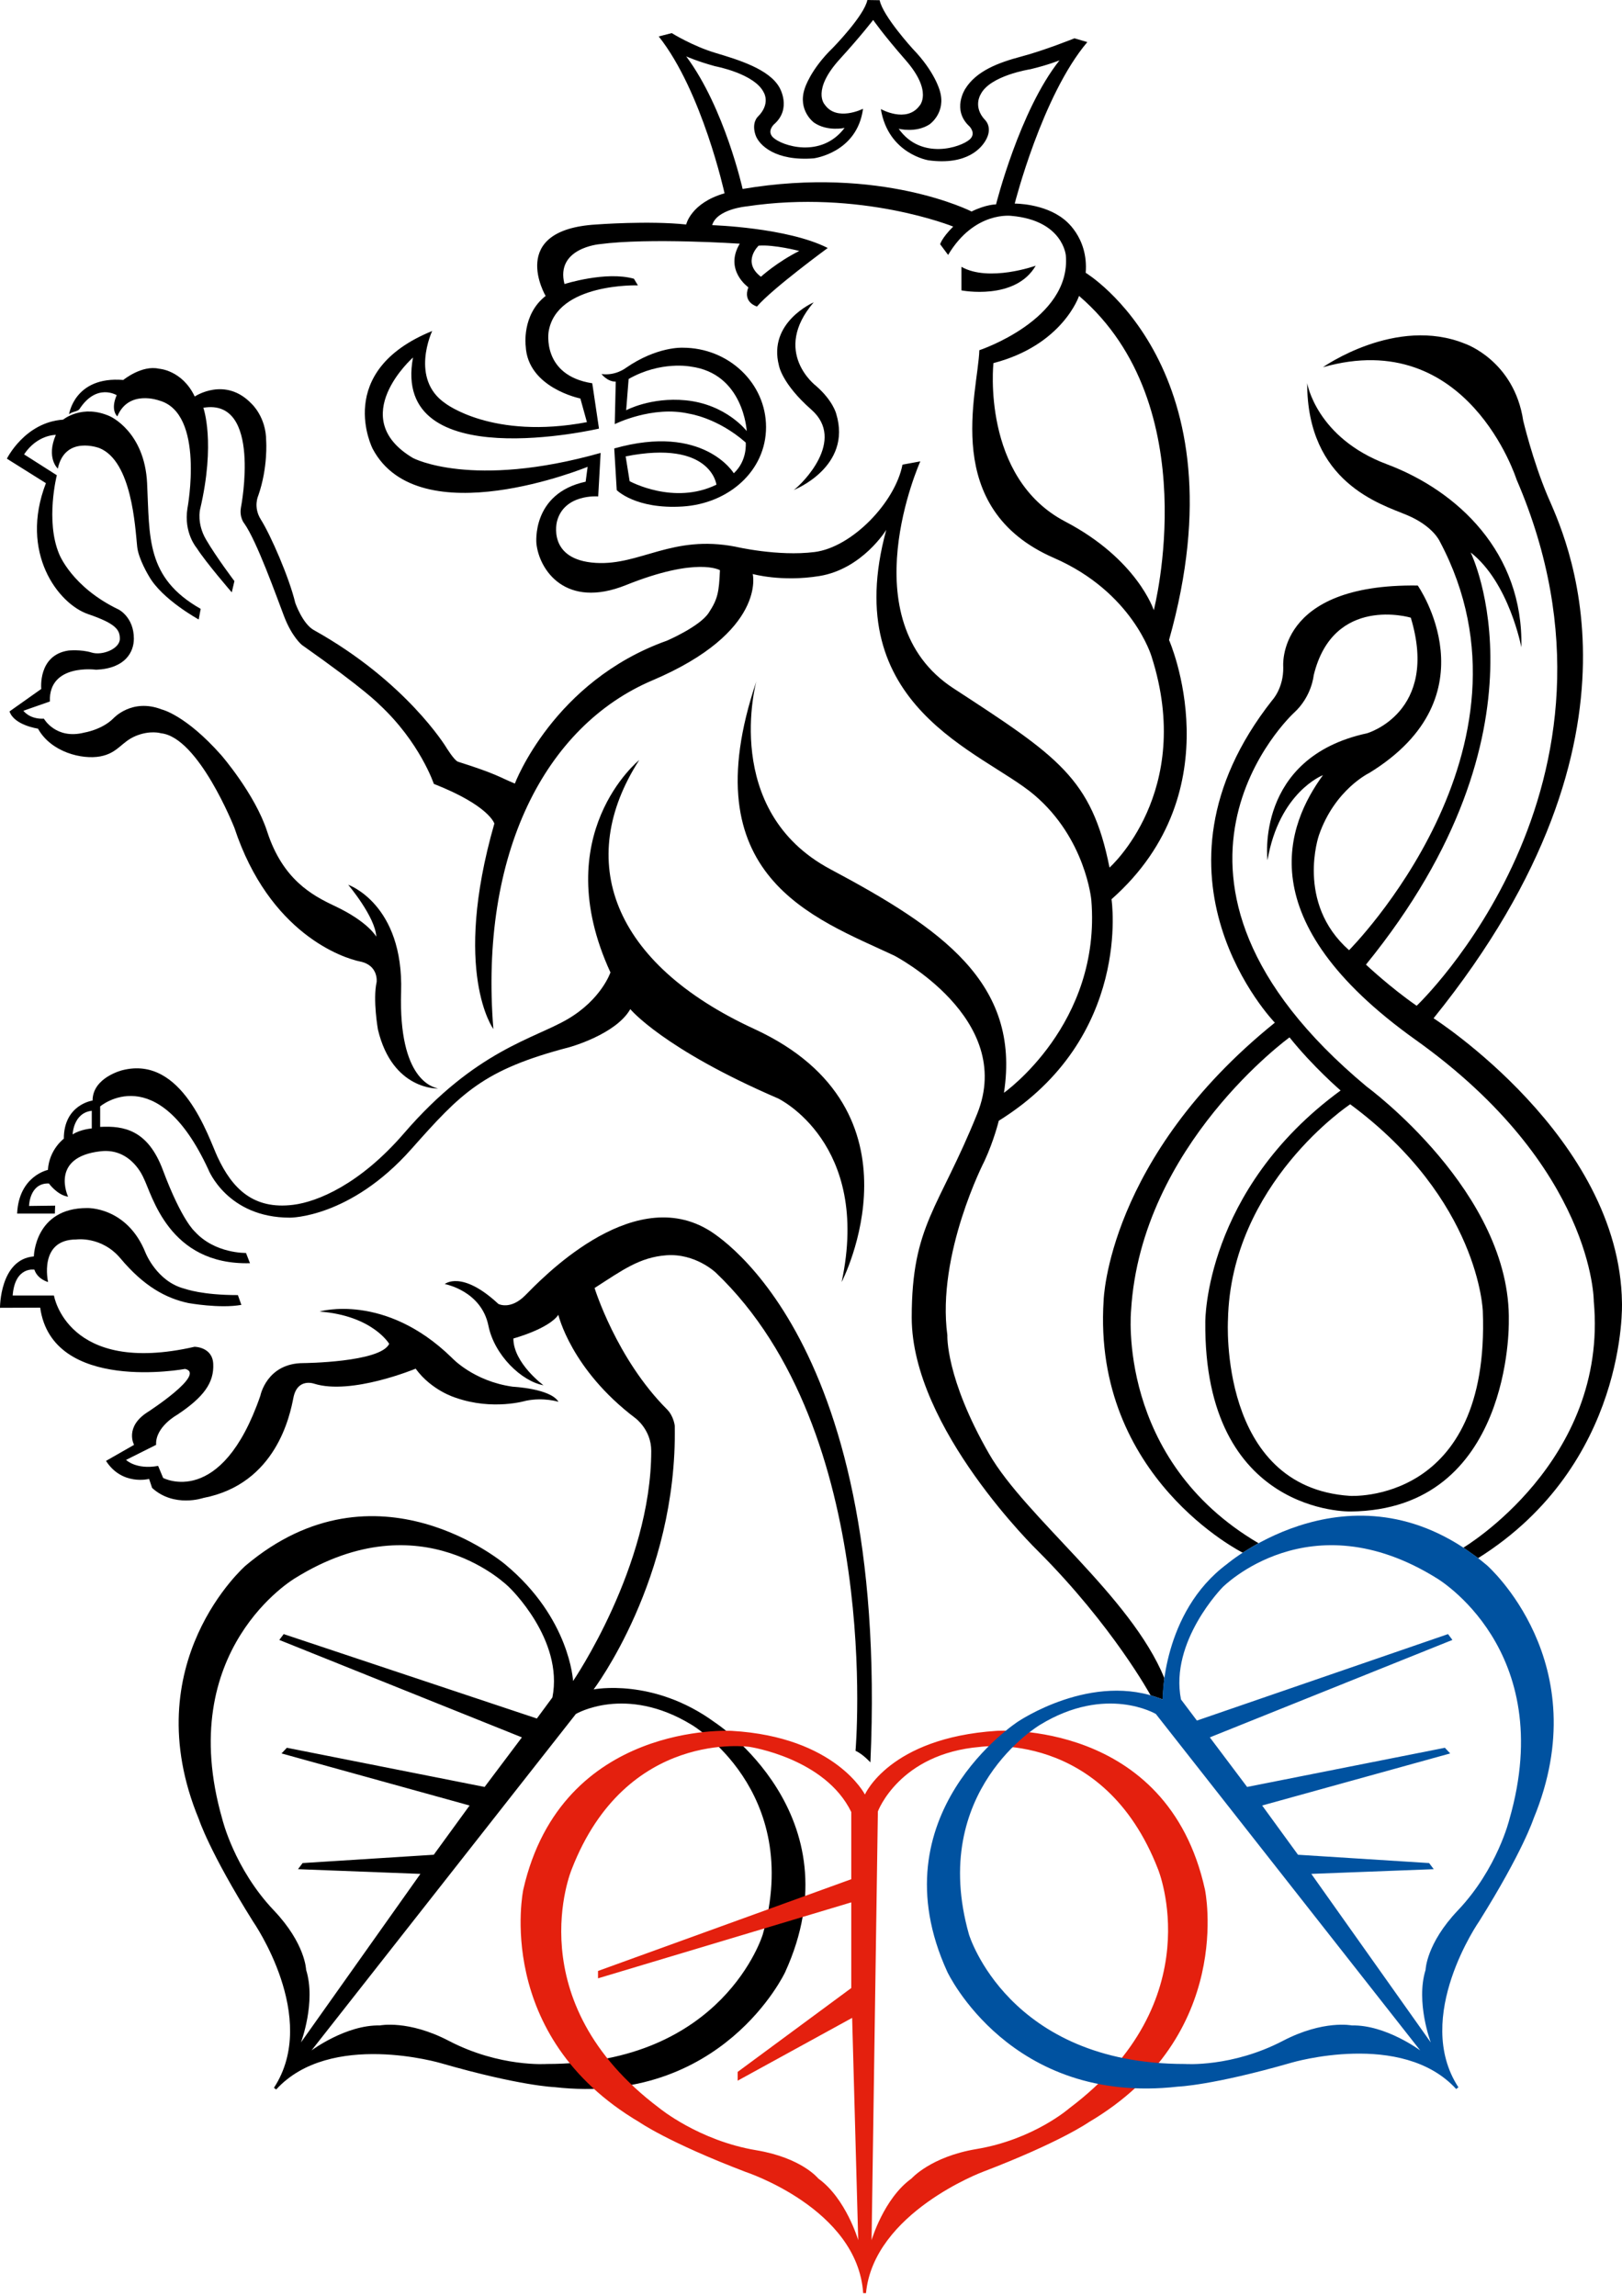 <svg width="200" height="283" viewBox="0 0 200 283" fill="none" xmlns="http://www.w3.org/2000/svg">
<path d="M182.838 161.65C183.736 185.501 166.442 184.404 166.442 184.404C150.215 183.331 151.413 162.724 151.413 162.724C151.754 145.883 166.487 136.129 166.487 136.129C182.437 147.931 182.838 161.65 182.838 161.65ZM199.996 160.594C199.724 140.205 176.764 125.528 176.764 125.528C205.282 90.215 192.681 65.544 190.81 61.1C188.98 56.757 187.82 51.859 187.82 51.859C186.698 44.45 180.663 42.379 180.663 42.379C172.13 38.901 163.124 45.27 163.124 45.27C180.993 40.181 186.995 59.105 186.995 59.105C203.305 96.89 174.68 123.987 174.68 123.987C171.376 121.697 168.429 118.913 168.429 118.913C192.077 89.826 181.338 68.103 181.338 68.103C186.089 71.818 187.589 79.793 187.589 79.793C187.861 68.103 179.706 60.493 171.008 57.229C162.31 53.968 161.18 47.237 161.18 47.237C161.18 59.47 170.193 62.123 173.454 63.483C176.716 64.841 177.533 66.745 177.533 66.745C191.125 92.296 166.345 117.134 166.345 117.134C159.731 111.301 162.629 102.966 162.629 102.966C164.581 97.321 168.833 95.288 168.833 95.288C184.328 85.773 174.815 72.181 174.815 72.181C157.254 71.938 158.231 82.24 158.231 82.24C158.279 84.841 156.873 86.319 156.873 86.319C139.746 108.063 157.193 126.071 157.193 126.071C136.532 142.744 136.081 160.323 136.081 160.323C134.687 182.148 153.231 191.409 153.231 191.409C154.271 190.739 155.188 190.242 155.188 190.242C137.624 179.945 139.466 161.554 139.466 161.554C140.692 141.139 159.005 127.883 159.005 127.883C161.903 131.507 165.302 134.431 165.302 134.431C148.492 146.731 148.619 162.95 148.619 162.95C148.403 186.78 166.525 186.328 166.525 186.328C186.462 186.148 186.041 162.95 186.041 162.95C186.394 147.036 168.52 133.954 168.52 133.954C137.53 108.129 159.533 87.89 159.533 87.89C161.756 85.872 161.98 83.268 161.98 83.268C164.383 73.275 173.957 76.143 173.957 76.143C177.49 87.834 168.561 90.395 168.561 90.395C154.698 93.385 156.287 106.045 156.287 106.045C157.741 97.603 163.124 95.56 163.124 95.56C158.776 101.54 153.827 113.405 174.543 128.18C196.574 143.893 196.521 160.414 196.521 160.414C198.331 180.166 180.442 190.785 180.442 190.785C181.736 191.686 182.257 192.082 182.257 192.082C200.742 180.483 199.996 160.594 199.996 160.594Z" fill="black"/>
<path d="M85.271 212.619C85.271 212.619 99.084 220.721 94.05 238.478C94.05 238.478 89.231 254.46 67.413 254.437C67.413 254.437 61.639 254.869 55.344 251.587C50.326 248.97 46.844 249.686 46.844 249.686C42.664 249.592 38.412 252.767 38.412 252.767L71.007 211.292C71.007 211.292 77.124 207.65 85.271 212.619ZM37.745 242.83C37.745 242.83 37.669 239.612 33.77 235.508C28.882 230.363 27.415 224.269 27.415 224.269C21.376 203.302 36.412 194.533 36.412 194.533C52.095 184.802 62.786 195.675 62.786 195.675C62.786 195.675 69.53 202.086 68.113 209.254L66.197 211.85L34.981 201.444L34.44 202.165L64.352 214.175L59.755 220.287L35.372 215.457L34.714 216.155L57.903 222.574L53.484 228.645L37.313 229.67L36.745 230.424L51.839 231.003L37.11 251.782C37.11 251.782 38.988 246.823 37.745 242.83V242.83ZM87.139 151.501C77.639 146.057 66.585 157.864 64.75 159.7C62.915 161.535 61.448 160.74 61.448 160.74C56.92 156.527 54.842 158.293 54.842 158.293C54.842 158.293 59.349 159.108 60.225 163.431C60.958 167.065 64.321 170.281 67.014 170.771C67.014 170.771 63.301 168.04 63.301 165.002C63.301 165.002 67.629 163.837 68.849 162.085C68.849 162.085 70.393 168.806 78.339 174.819C78.339 174.819 80.301 176.235 80.301 178.855C80.301 193.132 70.662 207.228 70.662 207.228C70.662 207.228 70.291 199.49 62.309 192.863C62.309 192.863 46.44 179.357 30.273 193.012C30.273 193.012 16.546 205 24.519 224.259C24.519 224.259 25.818 228.285 31.204 236.879C31.204 236.879 39.448 248.699 33.778 257.374L34.054 257.582C40.722 250.29 54.374 254.341 54.374 254.341C64.121 257.148 68.349 257.29 68.349 257.29C89.06 259.643 96.799 243.145 96.799 243.145C105.7 223.703 88.114 212.307 88.114 212.307C80.537 206.782 73.195 208.264 73.195 208.264C73.195 208.264 83.535 194.644 83.202 175.771C83.202 175.771 83.078 174.573 82.248 173.743C76.002 167.497 73.314 158.781 73.314 158.781C76.74 156.58 78.867 154.991 82.162 154.745C85.733 154.479 88.241 156.867 88.241 156.867C108.916 176.522 105.49 215.833 105.49 215.833C106.391 216.223 107.325 217.259 107.325 217.259C109.728 163.39 87.139 151.501 87.139 151.501Z" fill="black"/>
<path d="M84.548 49.349C80.259 48.93 77.208 50.572 77.208 50.572L77.513 46.719C81.49 44.455 85.16 45.189 85.16 45.189C91.706 46.044 92.074 53.141 92.074 53.141C92.074 53.141 89.564 49.839 84.548 49.349ZM77.637 59.319L77.147 56.26C87.668 54.181 88.34 59.748 88.34 59.748C83.079 62.316 77.637 59.319 77.637 59.319V59.319ZM84.18 42.864C84.18 42.864 81.02 42.681 77.147 45.372C77.147 45.372 75.883 46.351 74.17 46.108C74.17 46.108 74.883 47.065 75.924 47.044L75.802 52.285C75.802 52.285 80.449 49.961 84.977 51.001C84.977 51.001 88.462 51.489 91.949 54.55C91.949 54.55 92.193 56.75 90.482 58.342C90.482 58.342 86.751 52.164 75.739 55.283L76.046 60.42C76.046 60.42 78.371 62.806 84.18 62.438C89.845 62.08 94.457 58.057 94.457 52.651C94.457 47.247 89.856 42.864 84.18 42.864" fill="black"/>
<path d="M19.933 87.456C19.933 87.456 22.869 88.108 27.273 93.083C27.273 93.083 31.443 97.878 32.941 102.505C34.857 108.416 38.466 110.365 41.261 111.68C45.42 113.637 46.398 115.472 46.398 115.472C46.276 113.025 42.933 109.068 42.933 109.068C42.933 109.068 49.784 111.434 49.459 122.282C49.131 133.13 53.372 134.026 54.025 134.19C54.025 134.19 48.398 134.434 46.603 126.931C46.603 126.931 45.951 123.261 46.441 121.058C46.441 121.058 46.705 118.997 44.4 118.53C42.278 118.099 33.227 115.104 28.905 102.055C28.905 102.055 24.501 90.883 19.852 90.393C19.852 90.393 18.547 89.984 16.753 90.718C14.958 91.454 14.549 92.84 12.349 93.248C10.146 93.654 6.313 92.758 4.681 89.822C4.681 89.822 1.745 89.413 1.174 87.7L5.09 84.928C5.09 84.928 4.643 80.768 8.433 80.197C8.435 80.197 9.981 80.035 11.288 80.441C12.618 80.857 14.778 79.974 14.778 78.748C14.778 77.677 14.349 76.892 10.879 75.712C7.171 74.448 2.356 68.126 5.661 59.562L0.849 56.544C0.849 56.544 3.049 52.059 7.78 51.732C7.78 51.732 10.146 49.775 13.572 51.326C13.572 51.326 17.829 53.199 18.138 59.562C18.463 66.25 17.976 71.225 24.745 75.057L24.501 76.365C24.501 76.365 20.014 73.918 18.384 71.062C18.384 71.062 17.077 68.943 16.915 67.392C16.659 64.938 16.263 56.872 12.265 55.24C12.265 55.24 8.026 53.608 7.128 57.768C7.128 57.768 5.661 56.463 6.884 53.608C6.884 53.608 4.6 53.567 2.968 56.014L7.006 58.585C7.006 58.585 5.58 64.212 7.29 68.288C7.29 68.288 8.841 72.367 14.631 75.141C14.631 75.141 16.506 76.078 16.506 78.73C16.506 80.347 15.491 82.4 11.859 82.563C11.859 82.563 5.988 81.745 6.148 86.476L2.887 87.619C2.887 87.619 3.623 88.68 5.415 88.598C5.415 88.598 6.884 91.207 10.389 90.311C10.389 90.311 12.575 89.964 13.981 88.558C13.981 88.558 16.26 86.03 19.933 87.456" fill="black"/>
<path d="M9.396 152.798C9.396 152.798 12.526 152.351 14.861 155.135C17.744 158.572 20.46 160.044 23.221 160.633C23.221 160.633 27.097 161.338 29.762 160.859L29.333 159.653C24.901 159.653 22.952 158.914 22.714 158.854C19.333 157.965 17.947 154.442 17.947 154.442C15.658 148.724 10.724 148.922 10.724 148.922C4.279 148.922 4.175 154.886 4.175 154.886C-0.028 155.232 4.79922e-06 161.219 4.79922e-06 161.219L4.954 161.201C6.447 171.8 22.828 168.755 22.828 168.755C25.452 169.387 18.262 174.039 18.262 174.039C15.297 175.892 16.531 178.115 16.531 178.115L13.071 180.092C15.049 183.181 18.384 182.316 18.384 182.316L18.757 183.428C21.475 185.9 25.059 184.664 25.059 184.664C34.077 182.935 35.76 174.425 36.178 172.308C36.673 169.803 38.752 170.58 38.752 170.58C43.356 172.011 51.252 168.724 51.252 168.724C53.229 171.443 56.194 172.308 56.194 172.308C60.768 173.915 64.844 172.679 64.844 172.679C67.052 172.227 68.859 172.808 68.859 172.808C67.897 171.168 63.237 170.948 63.237 170.948C58.359 170.275 55.702 167.366 55.702 167.366C47.437 159.308 39.392 161.681 39.392 161.681C45.94 162.176 47.988 165.661 47.988 165.661C46.93 167.955 37.414 168.036 37.414 168.036C32.881 168.036 32.102 172.062 32.102 172.062C27.282 186.024 20.115 182.194 20.115 182.194L19.498 180.709C16.779 181.204 15.543 179.971 15.543 179.971L19.249 178.115C19.127 175.892 21.846 174.41 21.846 174.41C25.137 172.222 26.409 170.443 26.292 168.125C26.188 166.026 23.983 166.026 23.983 166.026C8.29 169.608 6.652 159.706 6.652 159.706H1.563C1.835 156.09 4.241 156.516 4.241 156.516C4.619 157.701 5.929 158.046 5.929 158.046C5.929 158.046 4.721 152.798 9.396 152.798" fill="black"/>
<path d="M11.316 139.11C11.316 139.11 9.927 139.212 8.955 139.846C8.955 139.846 9.031 137.189 11.316 136.932V139.11ZM93.01 126.848C75.388 118.731 70.867 106.051 78.819 93.695C78.819 93.695 67.441 102.871 75.271 119.876C75.271 119.876 74.169 123.181 70.012 125.625C65.852 128.074 58.654 129.46 49.824 139.696C44.382 146.006 39.141 148.151 36.159 148.524C31.265 149.136 28.648 146.559 26.816 142.61C25.691 140.186 22.478 130.041 15.082 131.932C15.082 131.932 11.415 132.826 11.415 135.671C11.415 135.671 7.869 136.153 7.869 140.376C7.869 140.376 6.069 141.694 5.907 144.222C5.907 144.222 2.318 144.955 2.112 149.605H6.762L6.803 148.625L3.582 148.666C3.582 148.666 3.622 145.811 6.029 145.892C6.029 145.892 7.051 147.321 8.397 147.524C8.397 147.524 6.067 142.625 12.427 141.92C16.206 141.498 17.694 145.196 17.694 145.196C18.762 147.275 20.773 155.978 30.823 155.722L30.331 154.458C30.331 154.458 26.488 154.562 24.004 151.803C24.004 151.803 22.412 150.463 20.077 144.222C18.234 139.295 15.28 138.76 12.351 138.92V136.392C12.351 136.392 19.344 130.437 25.684 144.161C25.684 144.161 27.996 150.108 35.752 150.108C35.752 150.108 43.161 150.163 50.702 141.673C56.849 134.755 59.52 131.879 70.215 129.092C70.215 129.092 75.949 127.521 77.718 124.402C77.718 124.402 81.756 129.298 95.947 135.412C95.947 135.412 107.447 140.917 103.777 158.047C103.777 158.047 114.787 136.882 93.01 126.848" fill="black"/>
<path d="M93.541 30.285C95.416 30.122 98.556 30.937 98.556 30.937C95.784 32.323 93.825 34.117 93.825 34.117C91.419 32.282 93.541 30.285 93.541 30.285ZM136.808 106.951C134.615 95.923 130.445 93.248 117.559 84.849C104.673 76.448 113.48 56.874 113.48 56.874L111.28 57.28C110.381 61.93 105.056 67.471 100.439 68.052C95.904 68.623 90.685 67.394 90.685 67.394C82.87 65.884 78.931 69.722 73.474 69.392C67.401 69.026 68.68 64.27 68.68 64.27C69.578 60.844 73.761 61.196 73.761 61.196L74.061 55.833C58.157 60.318 50.926 56.465 50.926 56.465C42.545 51.491 50.926 44.069 50.926 44.069C48.174 58.831 73.858 52.836 73.858 52.836L73.028 47.249C66.751 46.27 67.647 40.889 67.647 40.889C68.626 34.853 78.655 35.178 78.655 35.178L78.167 34.363C74.7 33.384 69.604 35.016 69.604 35.016C68.462 30.571 73.926 30.102 73.926 30.102C80.043 29.287 91.216 30.041 91.216 30.041C89.259 33.303 92.277 35.422 92.277 35.422C91.543 37.3 93.338 37.787 93.338 37.787C95.213 35.587 102.064 30.571 102.064 30.571C97.086 28.044 87.815 27.757 87.815 27.757C88.381 25.769 92.043 25.445 92.043 25.445C106.153 23.323 117.533 27.932 117.533 27.932C116.092 29.373 115.927 30.11 115.927 30.11L116.907 31.427C120.171 25.962 124.737 26.614 124.737 26.614C131.1 27.186 131.425 31.508 131.425 31.508C132.077 39.419 120.757 43.173 120.757 43.173C120.592 48.394 115.929 62.671 129.955 68.78C139.676 73.014 141.993 80.933 141.993 80.933C147.339 97.636 136.808 106.951 136.808 106.951V106.951ZM84.614 6.952C84.614 6.952 86 7.574 88.188 8.167C88.188 8.167 93.122 9.084 94.203 11.457C94.203 11.457 95.025 12.82 93.442 14.391C93.442 14.391 92.635 15.117 93.165 16.663C93.584 17.873 95.599 19.891 100.333 19.52C100.333 19.52 105.688 18.853 106.416 13.409C106.416 13.409 103.155 15.059 101.673 12.866C101.673 12.866 100.059 11.122 103.561 7.277C106.224 4.355 107.665 2.459 107.665 2.459C107.665 2.459 108.848 4.188 111.663 7.406C115.087 11.32 113.368 13.053 113.368 13.053C111.747 15.218 108.612 13.444 108.612 13.444C109.521 18.995 114.503 19.764 114.503 19.764C119.275 20.404 121.11 18.213 121.663 17.069C122.366 15.619 121.462 14.789 121.462 14.789C119.929 13.168 120.917 11.635 120.917 11.635C122.072 9.297 127.036 8.538 127.036 8.538C129.239 8.015 130.645 7.437 130.645 7.437C125.716 13.627 122.815 25.201 122.815 25.201C122.815 25.201 121.62 25.178 119.8 26.074C119.8 26.074 108.67 20.389 91.569 23.295C91.569 23.295 89.343 13.297 84.614 6.952V6.952ZM133.052 36.478C148.816 50.011 142.267 75.217 142.267 75.217C142.267 75.217 140.237 68.945 131.346 64.295C120.968 58.869 122.495 44.762 122.495 44.762C131.051 42.539 133.052 36.478 133.052 36.478V36.478ZM144.148 78.895C153.57 45.496 133.871 33.63 133.871 33.63C134.229 29.178 131.176 27.023 131.176 27.023C128.729 25.064 125.12 25.097 125.12 25.097C125.12 25.097 128.496 11.767 134.072 5.188L132.486 4.723C132.486 4.723 128.77 6.221 125.922 6.972C123.077 7.726 120.361 8.761 119.008 10.975C119.008 10.975 117.33 13.543 119.533 15.574C119.533 15.574 120.396 16.427 119.587 17.173C118.503 18.17 113.582 19.792 110.81 15.873C110.81 15.873 112.917 16.427 114.612 15.335C114.612 15.335 116.711 13.893 115.874 11.162C115.874 11.162 115.275 8.84 112.564 6.041C112.564 6.041 108.848 1.977 108.467 0.025L106.95 0.002C106.566 1.941 102.706 5.883 102.706 5.883C99.906 8.594 99.231 10.899 99.231 10.899C98.31 13.599 100.361 15.107 100.361 15.107C102.02 16.254 104.142 15.767 104.142 15.767C101.246 19.594 96.371 17.967 95.317 16.937C94.531 16.168 95.424 15.343 95.424 15.343C97.691 13.381 96.097 10.761 96.097 10.761C94.815 8.505 91.041 7.368 88.218 6.523C85.398 5.68 82.827 4.081 82.827 4.081L81.226 4.495C86.586 11.249 89.34 23.828 89.34 23.828C85.183 25.023 84.609 27.675 84.609 27.675C79.959 27.186 73.517 27.675 73.517 27.675C62.469 28.328 67.279 36.483 67.279 36.483C64.302 38.808 64.822 42.671 64.822 42.671C65.068 47.821 71.561 49.125 71.561 49.125L72.37 52.041C60.708 54.242 54.903 49.717 54.903 49.717C50.497 46.699 53.291 40.805 53.291 40.805C41.057 45.782 45.951 55.323 45.951 55.323C51.659 66.09 72.457 57.547 72.457 57.547L72.213 59.382C65.484 60.833 66.144 67.021 66.144 67.021C66.489 70.242 69.713 75.126 77.188 72.126C85.98 68.595 88.772 70.293 88.772 70.293C88.655 73.019 88.502 73.849 87.386 75.549C86.266 77.252 82.243 78.976 82.243 78.976C68.238 83.961 63.484 96.593 63.484 96.593C61.502 95.781 61.365 95.451 56.471 93.9C56.017 93.758 55.004 92.106 55.004 92.106C55.004 92.106 50.111 84.032 38.692 77.671C37.309 76.9 36.408 74.326 36.408 74.326C35.674 71.227 33.374 65.963 32.166 64.049C31.189 62.501 31.841 61.113 31.841 61.113C33.065 57.608 32.819 54.346 32.819 54.346C32.819 51.409 31.024 49.777 31.024 49.777C27.763 46.351 24.011 48.881 24.011 48.881C22.461 45.617 19.608 45.455 19.608 45.455C17.486 44.965 15.202 46.841 15.202 46.841C9.169 46.351 8.514 51.082 8.514 51.082C8.856 50.717 9.575 50.772 9.806 50.419C11.925 47.181 14.387 48.717 14.387 48.717C13.572 50.592 14.468 51.328 14.468 51.328C15.856 47.983 19.608 49.369 19.608 49.369C25.316 50.919 23.113 62.663 23.113 62.663C22.626 65.681 24.255 67.557 24.255 67.557C25.397 69.351 28.578 73.022 28.578 73.022L28.905 71.636C28.905 71.636 26.687 68.709 25.397 66.499C24.255 64.539 24.664 62.826 24.664 62.826C26.621 54.508 25.072 50.267 25.072 50.267C32.331 49.044 29.72 62.501 29.72 62.501C29.476 63.806 30.128 64.539 30.128 64.539C31.677 66.742 34.042 73.389 35.022 75.958C35.999 78.527 37.225 79.506 37.225 79.506C45.052 85.011 46.766 86.847 46.766 86.847C51.781 91.494 53.494 96.634 53.494 96.634C60.347 99.324 60.956 101.527 60.956 101.527C55.697 119.878 60.834 126.852 60.834 126.852C59.103 105.256 67.19 89.504 80.452 83.869C94.561 77.874 92.815 70.76 92.815 70.76C92.815 70.76 96.345 71.765 101.013 71.014C106.33 70.159 109.282 65.316 109.282 65.316C103.287 87.215 121.148 92.595 127.508 97.979C133.871 103.362 134.564 110.941 134.564 110.941C135.831 126.233 123.792 134.713 123.792 134.713C125.881 121.142 116.026 114.423 102.391 107.154C88.858 99.941 93.261 83.996 93.261 83.996C85.144 108.096 100.35 113.149 110.259 117.799C110.259 117.799 125.227 125.545 120.498 137.292C115.767 149.036 112.419 150.992 112.419 162.417C112.419 176.107 127.985 191.201 127.985 191.201C137.222 200.438 141.869 208.986 141.869 208.986C143.049 209.354 143.349 209.496 143.349 209.496C143.488 207.483 143.569 206.862 143.569 206.862C139.409 196.707 126.478 187.079 121.957 179.219C116.566 169.848 116.813 164.599 116.813 164.599C115.467 154.589 121.391 143.122 121.391 143.122C122.577 140.563 123.153 138.162 123.153 138.162C139.656 127.903 137.054 110.855 137.054 110.855C152.303 97.382 144.148 78.895 144.148 78.895" fill="black"/>
<path d="M100.328 37.273C100.328 37.273 94.658 39.719 96.046 45.057C96.046 45.057 96.381 47.28 100.051 50.506C104.333 54.27 98.939 59.626 97.881 60.402C97.881 60.402 105.11 57.567 103.107 51.006C103.107 51.006 102.719 49.395 100.607 47.559C100.607 47.559 95.102 43.389 100.328 37.273" fill="black"/>
<path d="M118.547 32.893V35.797C118.547 35.797 125.184 37.102 127.709 32.754C127.709 32.754 121.958 34.822 118.547 32.893Z" fill="black"/>
<path d="M131.853 259.895C131.853 259.895 127.462 263.748 120.398 264.926C114.766 265.865 112.393 268.558 112.393 268.558C108.966 271.02 107.469 276.159 107.469 276.159L108.246 223.306C108.246 223.306 110.875 216.181 120.85 215.349C120.85 215.349 136.068 213.08 142.797 230.445C142.797 230.445 149.449 246.664 131.853 259.895V259.895ZM100.898 268.558C100.898 268.558 98.88 266.01 93.245 265.07C86.182 263.893 81.298 259.875 81.298 259.875C63.702 246.644 70.491 230.445 70.491 230.445C77.219 213.08 92.438 215.349 92.438 215.349C92.438 215.349 101.753 216.74 104.966 223.379V231.659L73.737 242.971V243.88L104.966 234.514V245.075L90.956 255.415V256.497L105.073 248.753L105.822 276.159C105.822 276.159 104.322 271.02 100.898 268.558V268.558ZM148.579 232.948C143.944 211.877 122.85 213.374 122.85 213.374C109.657 214.247 106.649 221.222 106.649 221.222C106.649 221.222 103.05 214.12 90.248 213.374C90.248 213.374 69.26 212.125 64.521 232.948C64.521 232.948 60.74 250.943 78.859 261.624C78.859 261.624 82.352 264.078 91.913 267.735C91.913 267.735 105.735 272.253 106.433 282.688H106.781C107.728 272.761 121.187 267.735 121.187 267.735C130.748 264.078 134.238 261.624 134.238 261.624C152.361 250.943 148.579 232.948 148.579 232.948" fill="#E4200E"/>
<path d="M186.117 224.269C186.117 224.269 184.65 230.361 179.759 235.508C175.86 239.609 175.782 242.83 175.782 242.83C174.541 246.82 176.421 251.782 176.421 251.782L161.69 231.003L176.787 230.424L176.216 229.67L160.048 228.645L155.629 222.574L178.815 216.155L178.16 215.457L153.774 220.287L149.177 214.175L179.089 202.162L178.548 201.444L147.583 212.104L145.621 209.5C144.203 202.33 150.746 195.675 150.746 195.675C150.746 195.675 161.436 184.801 177.117 194.532C177.117 194.532 192.153 203.302 186.117 224.269V224.269ZM166.688 249.686C166.688 249.686 163.203 248.97 158.185 251.587C151.891 254.869 146.119 254.437 146.119 254.437C124.299 254.46 119.479 238.477 119.479 238.477C114.448 220.721 128.258 212.619 128.258 212.619C136.405 207.649 142.522 211.292 142.522 211.292L175.117 252.764C175.117 252.764 170.865 249.592 166.688 249.686V249.686ZM183.335 192.951C167.167 179.299 151.299 192.804 151.299 192.804C143.269 198.774 143.347 209.497 143.347 209.497C134.702 205.964 125.497 212.248 125.497 212.248C125.497 212.248 107.91 223.645 116.809 243.084C116.809 243.084 124.547 259.584 145.258 257.229C145.258 257.229 149.487 257.089 159.233 254.282C159.233 254.282 172.886 250.231 179.553 257.523L179.83 257.315C174.16 248.64 182.406 236.82 182.406 236.82C187.79 228.223 189.092 224.2 189.092 224.2C197.061 204.941 183.335 192.951 183.335 192.951" fill="#0052A0"/>
</svg>
